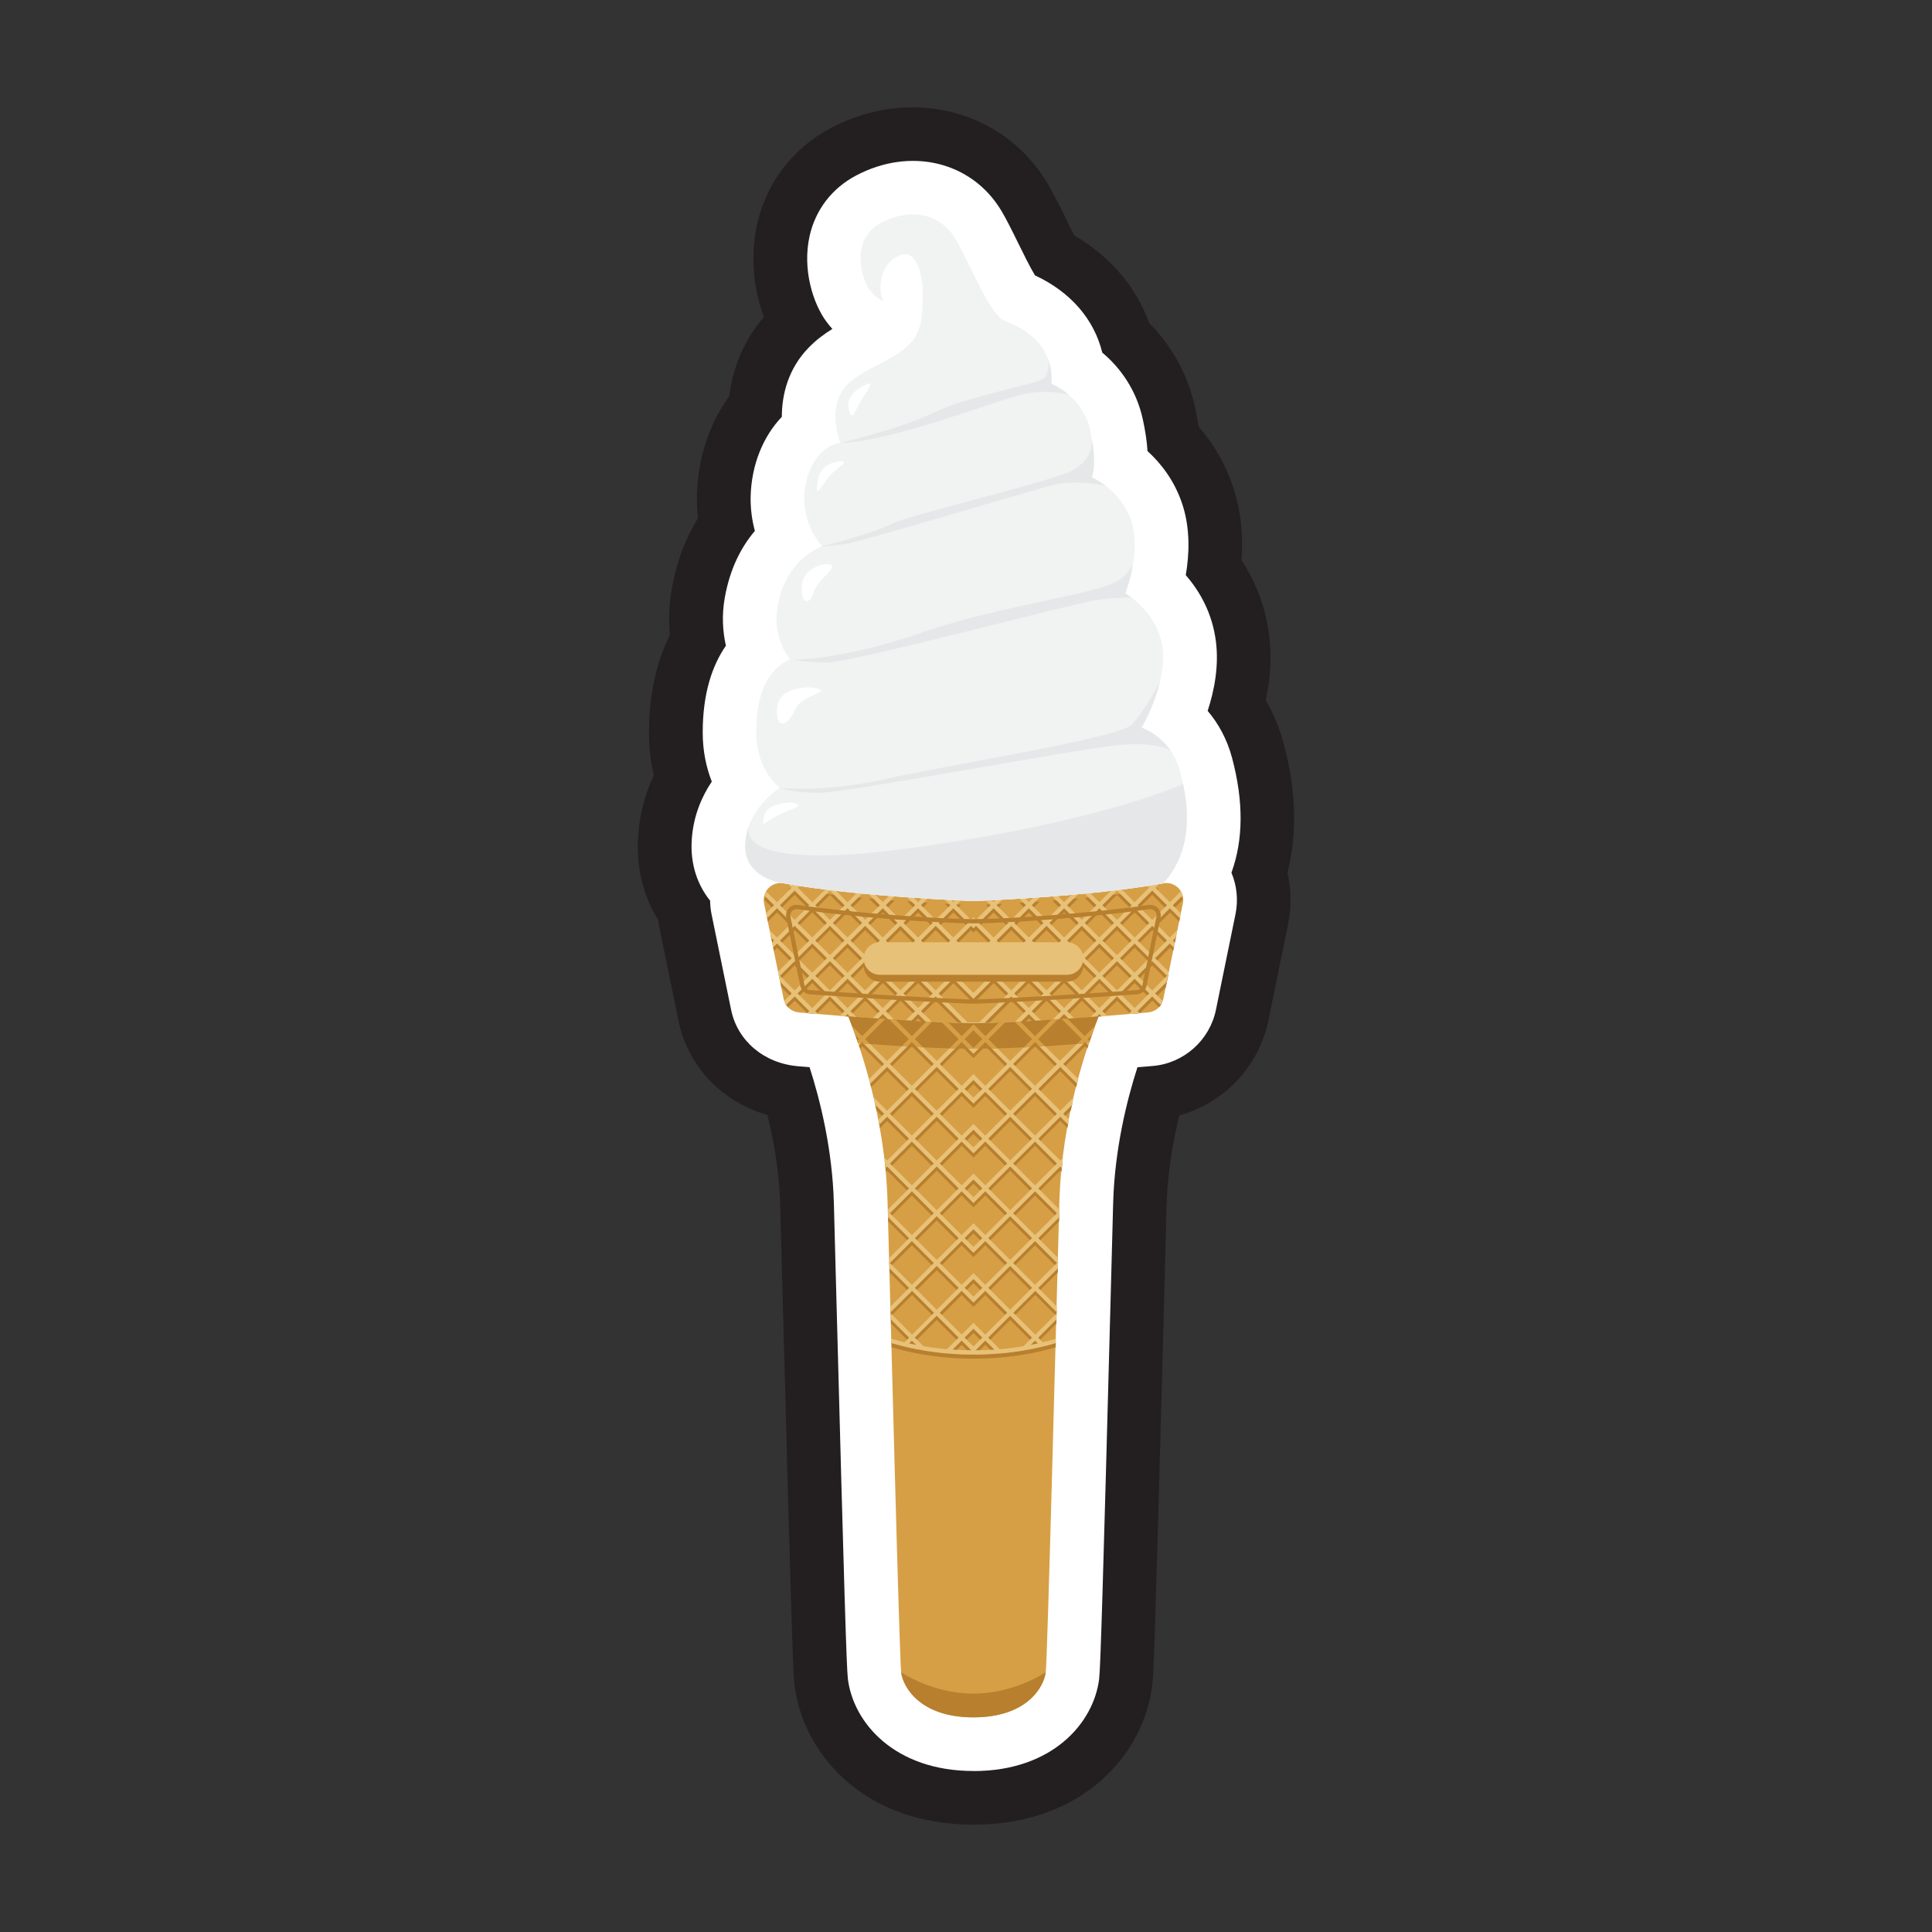 <?xml version="1.0" encoding="UTF-8"?><svg id="b" xmlns="http://www.w3.org/2000/svg" width="36" height="36" viewBox="0 0 36 36"><rect x="0" y="0" width="36" height="36" fill="#333333" stroke="none"/><path d="M23.921,13.855c-.076-.285-.188-.554-.334-.802.09-.429.11-.842.059-1.236-.064-.491-.238-.961-.512-1.38.034-.475-.015-.922-.147-1.333-.137-.426-.355-.812-.651-1.151-.017-.114-.04-.235-.068-.363-.158-.717-.517-1.23-.854-1.571-.246-.679-.73-1.243-1.398-1.633-.052-.103-.104-.21-.145-.294-.13-.268-.257-.517-.362-.692-.821-1.358-2.551-1.795-4.026-1.015-.711.375-1.198,1.011-1.374,1.79-.143.637-.054,1.245.125,1.73-.356.414-.575.917-.644,1.475-.377.52-.589,1.166-.604,1.86-.002.139.004.277.019.415-.236.384-.399.822-.486,1.309-.051.288-.063.579-.036.869-.259.515-.39,1.123-.39,1.817,0,.273.03.539.089.798-.168.357-.265.735-.291,1.129-.039.568.088,1.102.369,1.561.005.031.011.064.017.095l.365,1.785c.175.855.816,1.517,1.657,1.758.118.474.222,1.052.239,1.668l.049,1.847c.166,6.258.191,6.894.219,7.117.156,1.248,1.265,2.592,3.332,2.592,2.07,0,3.179-1.345,3.332-2.591.028-.222.054-.897.221-7.16l.048-1.804c.017-.612.119-1.188.236-1.66.827-.228,1.483-.908,1.659-1.769l.366-1.786c.066-.323.062-.652-.01-.97.186-.725.164-1.532-.07-2.405ZM22.023,16.645c.024.06.031.124.019.186l-.365,1.784c-.027.133-.145.238-.278.249l-.951.078-.205.636c-.211.654-.47,1.674-.501,2.813l-.048,1.805c-.118,4.423-.182,6.716-.207,6.966-.036.29-.363.838-1.347.838-.854,0-1.297-.436-1.346-.832-.025-.253-.088-2.533-.206-6.93l-.049-1.848c-.031-1.139-.29-2.158-.501-2.812l-.205-.634-.876-.072c-.189-.017-.324-.114-.353-.256l-.371-1.845-.004-.345-.215-.269c-.096-.12-.137-.266-.124-.448.014-.21.081-.402.207-.591l.289-.434-.19-.485c-.067-.17-.101-.355-.101-.55,0-.453.086-.806.254-1.049l.249-.36-.096-.428c-.037-.166-.041-.335-.012-.5.056-.315.17-.574.338-.773l.341-.4-.137-.508c-.032-.117-.046-.235-.044-.351.007-.328.118-.629.305-.825l.275-.289.001-.4c.001-.244.072-.443.216-.593.063-.066.146-.131.254-.198l.966-.691-.801-.888c-.086-.113-.214-.46-.142-.782.046-.206.167-.361.357-.462.202-.107.406-.159.595-.159.324,0,.609.151.783.44.081.134.176.328.284.55.092.188.244.493.347.664l.158.261.276.129c.266.123.604.356.704.768l.078.32.253.211c.15.125.344.346.419.686.037.167.059.315.067.445l.026.403.298.272c.18.165.307.357.376.573.072.224.081.511.025.829l-.081.469.312.358c.184.212.29.442.324.701.031.244-.007.541-.111.86l-.174.533.363.427c.117.137.2.298.249.48.163.609.169,1.128.017,1.544l-.134.368.151.36Z" fill="#231f20" stroke-width="0"/><path d="M18.139,33c-1.46,0-2.237-.89-2.34-1.716-.025-.2-.071-1.709-.212-7.019l-.049-1.847c-.028-1.01-.257-1.924-.453-2.532l-.213-.018c-.649-.055-1.133-.485-1.249-1.052l-.365-1.784c-.017-.083-.025-.166-.026-.249-.235-.294-.373-.678-.342-1.139.029-.44.185-.799.373-1.08-.103-.264-.169-.57-.169-.914,0-.738.181-1.256.432-1.618-.061-.27-.078-.573-.021-.894.097-.546.308-.948.561-1.245-.051-.19-.083-.402-.079-.634.013-.596.232-1.126.581-1.492.001-.441.132-.907.494-1.283.139-.145.294-.26.448-.355-.036-.04-.072-.083-.107-.13-.252-.336-.457-.979-.317-1.602.11-.49.418-.89.865-1.126,1.013-.536,2.151-.264,2.703.648.092.153.203.375.319.612.081.165.218.445.312.6.664.309,1.103.819,1.254,1.439.332.277.634.69.754,1.236.05.225.078.423.089.599.251.229.51.557.654,1.006.146.455.124.929.059,1.306.25.287.492.693.561,1.23.06.463-.03.923-.153,1.299.195.23.359.519.453.869.218.814.214,1.532-.01,2.146.101.24.129.509.076.772l-.365,1.784c-.116.568-.6.997-1.176,1.046l-.286.023c-.196.609-.425,1.523-.453,2.533l-.048,1.805c-.142,5.343-.188,6.86-.213,7.061-.102.825-.877,1.716-2.34,1.716Z" fill="#fff" stroke-width="0"/><path d="M21.677,16.459c-1.371.252-3.538.331-3.538.331,0,0-2.168-.079-3.538-.331-.219-.04-.408.154-.364.372l.365,1.784c.028.136.142.238.281.25,3.035.259,3.477.259,6.512,0,.139-.012.253-.114.281-.25l.365-1.784c.045-.218-.145-.412-.364-.372Z" fill="#d69f45" stroke-width="0"/><path d="M18.139,19.066c-.556,0-1.548-.066-2.332-.126.201.502.687,1.869.731,3.451.055,1.999.221,8.505.254,8.77s.342.84,1.347.84,1.314-.574,1.347-.84.199-6.771.254-8.77c.044-1.582.53-2.949.731-3.451-.785.06-1.776.126-2.332.126Z" fill="#d69f45" stroke-width="0"/><path d="M22.004,16.687l-.204.204-.273-.273.065-.065c-.068.012-.137.023-.208.034l.031.031-.273.273-.237-.237c-.069.009-.138.017-.207.025l-.212.212-.172-.172c-.034.003-.068.007-.101.01l.217.217-.273.273-.273-.273.206-.206c-.041.004-.082.007-.122.011l-.139.139-.118-.118c-.035.003-.069.005-.103.008l.165.165-.273.273-.273-.273.148-.148c-.04.003-.08.006-.119.008l-.084.084-.073-.073c-.035.002-.07.004-.104.007l.122.122-.273.273-.273-.273.104-.104c-.041.002-.08.004-.117.006l-.042.042-.038-.038c-.038.002-.073.004-.106.005l.088.088-.273.273-.047-.047-.047.047-.273-.273.088-.088c-.032-.002-.068-.003-.106-.005l-.038.038-.042-.042c-.037-.002-.076-.004-.117-.006l.104.104-.273.273-.273-.273.122-.122c-.034-.002-.069-.004-.104-.007l-.073.073-.084-.084c-.039-.003-.079-.005-.119-.008l.148.148-.273.273-.273-.273.165-.165c-.034-.003-.068-.005-.103-.008l-.118.118-.139-.139c-.041-.004-.081-.007-.122-.011l.206.206-.273.273-.273-.273.217-.217c-.034-.003-.067-.006-.101-.01l-.172.172-.212-.212c-.07-.008-.139-.016-.207-.025l-.237.237-.273-.273.031-.031c-.071-.011-.14-.022-.208-.034l.065.065-.273.273-.204-.204c-.014.024-.025.051-.033.079l.181.181-.134.134.019.092.171-.171.273.273-.273.273-.119-.119.029.14.035.035-.023.023.019.092.059-.059.273.273-.24.24.046.223.194.194-.116.116c.013.023.029.044.048.063l.123-.123.233.233c.059.005.119.01.176.015l.248-.248.273.273-.017.017c.053.004.105.009.157.013l-.029-.029.273-.273.273.273-.063.063c.035.003.069.005.104.007l.015-.015.018.018c.04.003.08.006.119.008l-.081-.081.273-.273.273.273-.104.104c.036.002.07.004.105.006l.054-.054.06.06c.039.002.078.004.117.005l-.121-.121.273-.273.411.411c.038.001.075.001.113.002l-.468-.468.273-.273.375.375.375-.375.273.273-.468.468c.037-0.0.075-.001.113-.002l.411-.411.273.273-.121.121c.038-.002.077-.004.117-.005l.06-.06.054.054c.035-.002.07-.004.105-.006l-.104-.104.273-.273.273.273-.081.081c.039-.003.079-.005.119-.008l.018-.018.015.015c.034-.002.069-.005.104-.007l-.063-.063.273-.273.273.273-.029.029c.051-.004.104-.008.157-.013l-.017-.017.273-.273.248.248c.058-.005.117-.01.176-.015l.233-.233.123.123c.018-.019.035-.04.048-.063l-.116-.116.194-.194.046-.223-.24-.24.273-.273.059.059.019-.092-.023-.023.035-.035.029-.14-.119.119-.273-.273.273-.273.171.171.019-.092-.134-.134.181-.181c-.007-.028-.018-.054-.033-.079ZM21.416,17.275l-.273.273-.273-.273.273-.273.273.273ZM20.541,17.604l.273-.273.273.273-.273.273-.273-.273ZM20.758,17.933l-.273.273-.273-.273.273-.273.273.273ZM21.142,17.66l.273.273-.273.273-.273-.273.273-.273ZM20.814,16.674l.273.273-.273.273-.273-.273.273-.273ZM20.485,17.002l.273.273-.273.273-.273-.273.273-.273ZM20.43,17.604l-.273.273-.273-.273.273-.273.273.273ZM20.101,17.933l-.273.273-.273-.273.273-.273.273.273ZM19.828,17.002l.273.273-.273.273-.273-.273.273-.273ZM19.773,17.604l-.273.273-.273-.273.273-.273.273.273ZM19.444,17.933l-.273.273-.273-.273.273-.273.273.273ZM19.171,17.002l.273.273-.273.273-.273-.273.273-.273ZM19.116,17.604l-.273.273-.273-.273.273-.273.273.273ZM18.514,17.002l.273.273-.273.273-.273-.273.273-.273ZM18.139,17.378l.047-.047.273.273-.273.273-.047-.047-.047.047-.273-.273.273-.273.047.047ZM17.764,17.002l.273.273-.273.273-.273-.273.273-.273ZM17.708,17.604l-.273.273-.273-.273.273-.273.273.273ZM17.38,17.933l-.273.273-.273-.273.273-.273.273.273ZM17.107,17.002l.273.273-.273.273-.273-.273.273-.273ZM17.051,17.604l-.273.273-.273-.273.273-.273.273.273ZM16.723,17.933l-.273.273-.273-.273.273-.273.273.273ZM16.449,17.002l.273.273-.273.273-.273-.273.273-.273ZM16.394,17.604l-.273.273-.273-.273.273-.273.273.273ZM15.191,17.604l.273-.273.273.273-.273.273-.273-.273ZM15.408,17.933l-.273.273-.273-.273.273-.273.273.273ZM15.792,17.66l.273.273-.273.273-.273-.273.273-.273ZM16.065,17.275l-.273.273-.273-.273.273-.273.273.273ZM15.464,16.674l.273.273-.273.273-.273-.273.273-.273ZM15.408,17.275l-.273.273-.273-.273.273-.273.273.273ZM14.534,16.947l.273-.273.273.273-.273.273-.273-.273ZM14.534,17.604l.273-.273.273.273-.273.273-.273-.273ZM14.534,18.261l.273-.273.273.273-.273.273-.273-.273ZM15.135,18.863l-.273-.273.273-.273.273.273-.273.273ZM15.191,18.261l.273-.273.273.273-.273.273-.273-.273ZM15.792,18.863l-.273-.273.273-.273.273.273-.273.273ZM15.848,18.261l.273-.273.273.273-.273.273-.273-.273ZM16.449,18.863l-.273-.273.273-.273.273.273-.273.273ZM16.505,18.261l.273-.273.273.273-.273.273-.273-.273ZM17.107,18.863l-.273-.273.273-.273.273.273-.273.273ZM17.435,18.534l-.273-.273.273-.273.273.273-.273.273ZM17.491,17.933l.273-.273.273.273-.273.273-.273-.273ZM18.139,18.581l-.32-.32.273-.273.047.047.047-.047.273.273-.32.32ZM18.241,17.933l.273-.273.273.273-.273.273-.273-.273ZM18.57,18.261l.273-.273.273.273-.273.273-.273-.273ZM19.171,18.863l-.273-.273.273-.273.273.273-.273.273ZM19.227,18.261l.273-.273.273.273-.273.273-.273-.273ZM19.828,18.863l-.273-.273.273-.273.273.273-.273.273ZM19.884,18.261l.273-.273.273.273-.273.273-.273-.273ZM20.485,18.863l-.273-.273.273-.273.273.273-.273.273ZM20.541,18.261l.273-.273.273.273-.273.273-.273-.273ZM21.142,18.863l-.273-.273.273-.273.273.273-.273.273ZM21.744,18.261l-.273.273-.273-.273.273-.273.273.273ZM21.744,17.604l-.273.273-.273-.273.273-.273.273.273ZM21.471,17.22l-.273-.273.273-.273.273.273-.273.273Z" fill="#b77f2e" stroke-width="0"/><path d="M20.357,19.242l-.143.143-.324-.324c-.035.002-.069.005-.104.007l.373.373-.408.408-.408-.408.367-.367c-.04.003-.079.005-.119.008l-.304.304-.27-.27c-.035.002-.071.004-.106.005l.32.32-.408.408-.408-.408.312-.312c-.039.002-.078.003-.116.005l-.251.251-.22-.22-.22.22-.251-.251c-.038-.001-.077-.003-.116-.005l.312.312-.408.408-.408-.408.32-.32c-.035-.002-.07-.004-.106-.005l-.27.27-.304-.304c-.04-.003-.079-.005-.119-.008l.367.367-.408.408-.408-.408.373-.373c-.035-.002-.069-.005-.104-.007l-.324.324-.143-.143c.019.053.039.11.06.171l.028.028-.014.014c.009.027.018.055.028.084l.042-.042.408.408-.265.265c.008.029.015.059.023.088l.297-.297.408.408-.408.408-.229-.229c.011.047.021.094.031.142l.142.142-.095.095c.006.031.011.062.017.094l.134-.134.408.408-.408.408-.041-.041c.006.058.012.117.018.176l.024-.024.408.408-.392.392c.001.047.003.096.004.146l.388.388-.368.368c.002.064.004.13.005.196l.363.363-.344.344c.001.036.002.072.003.108l.397-.397.408.408-.408.408-.396-.396c.001.038.002.076.003.114l.338.338-.086.086c-.091-.022-.172-.045-.242-.066.001.027.002.055.002.082.32.096.849.213,1.529.213s1.209-.117,1.529-.213c.001-.028.002-.055.002-.082-.07.021-.151.044-.242.066l-.086-.086.338-.338c.001-.038.002-.076.003-.114l-.396.396-.408-.408.408-.408.397.397c.001-.036.002-.072.003-.108l-.344-.344.363-.363c.002-.067.004-.132.005-.196l-.368-.368.388-.388c.001-.05.003-.1.004-.146l-.392-.392.408-.408.024.024c.005-.059.011-.118.018-.176l-.041.041-.408-.408.408-.408.134.134c.006-.032.011-.063.017-.094l-.095-.095.142-.142c.01-.048.02-.095.031-.142l-.229.229-.408-.408.408-.408.297.297c.007-.03.015-.059.023-.088l-.265-.265.408-.408.042.042c.009-.029.018-.056.028-.084l-.014-.014.028-.028c.021-.06.041-.117.06-.171ZM19.231,20.367l-.408.408-.408-.408.408-.408.408.408ZM18.139,24.352l.22-.22.408.408-.408.408-.22-.22-.22.22-.408-.408.408-.408.22.22ZM17.974,24.076l.165-.165.165.165-.165.165-.165-.165ZM18.139,23.8l-.22.22-.408-.408.408-.408.22.22.22-.22.408.408-.408.408-.22-.22ZM18.139,20.643l.22-.22.408.408-.408.408-.22-.22-.22.22-.408-.408.408-.408.22.22ZM17.974,20.367l.165-.165.165.165-.165.165-.165-.165ZM18.139,22.873l-.22.22-.408-.408.408-.408.22.22.22-.22.408.408-.408.408-.22-.22ZM18.304,23.149l-.165.165-.165-.165.165-.165.165.165ZM17.974,22.222l.165-.165.165.165-.165.165-.165-.165ZM18.139,21.946l-.22.22-.408-.408.408-.408.22.22.22-.22.408.408-.408.408-.22-.22ZM17.974,21.295l.165-.165.165.165-.165.165-.165-.165ZM17.863,21.295l-.408.408-.408-.408.408-.408.408.408ZM17.863,22.222l-.408.408-.408-.408.408-.408.408.408ZM17.863,23.149l-.408.408-.408-.408.408-.408.408.408ZM18.415,23.149l.408-.408.408.408-.408.408-.408-.408ZM18.415,22.222l.408-.408.408.408-.408.408-.408-.408ZM18.415,21.295l.408-.408.408.408-.408.408-.408-.408ZM18.139,19.276l.165.165-.165.165-.165-.165.165-.165ZM17.919,19.496l.22.22.22-.22.408.408-.408.408-.22-.22-.22.22-.408-.408.408-.408ZM17.863,20.367l-.408.408-.408-.408.408-.408.408.408ZM16.583,19.904l.408-.408.408.408-.408.408-.408-.408ZM16.583,20.831l.408-.408.408.408-.408.408-.408-.408ZM16.583,21.758l.408-.408.408.408-.408.408-.408-.408ZM16.583,22.685l.408-.408.408.408-.408.408-.408-.408ZM16.583,23.612l.408-.408.408.408-.408.408-.408-.408ZM17.047,24.076l.408-.408.408.408-.408.408-.408-.408ZM16.94,25.11l.051-.051.079.079c-.046-.009-.089-.018-.131-.028ZM17.206,25.163l-.16-.16.408-.408.408.408-.216.216c-.16-.014-.307-.033-.441-.056ZM17.751,25.227l.168-.168.18.18c-.121-.001-.238-.005-.348-.013ZM17.974,25.003l.165-.165.165.165-.165.165-.165-.165ZM18.179,25.239l.181-.181.168.168c-.111.007-.227.012-.349.013ZM19.338,25.11c-.042.009-.086.019-.131.028l.079-.079.052.052ZM19.231,25.003l-.16.16c-.134.023-.281.042-.441.056l-.216-.216.408-.408.408.408ZM18.823,24.484l-.408-.408.408-.408.408.408-.408.408ZM19.694,23.612l-.408.408-.408-.408.408-.408.408.408ZM19.694,22.685l-.408.408-.408-.408.408-.408.408.408ZM19.694,21.758l-.408.408-.408-.408.408-.408.408.408ZM19.694,20.831l-.408.408-.408-.408.408-.408.408.408ZM19.286,20.312l-.408-.408.408-.408.408.408-.408.408Z" fill="#b77f2e" stroke-width="0"/><path d="M22.036,16.687c-.007-.028-.018-.054-.033-.079l-.204.204-.273-.273.065-.065c-.068.012-.137.023-.208.034l.031.031-.273.273-.237-.237c-.069.009-.138.017-.207.025l-.212.212-.172-.172c-.034.003-.068.007-.101.01l.217.217-.273.273-.273-.273.206-.206c-.041.004-.082.007-.122.011l-.139.139-.118-.118c-.035.003-.069.005-.103.008l.165.165-.273.273-.273-.273.148-.148c-.04.003-.08.006-.119.008l-.084.084-.073-.073c-.035.002-.07.004-.104.007l.122.122-.273.273-.273-.273.104-.104c-.041.002-.08.004-.117.006l-.042.042-.038-.038c-.038.002-.073.004-.106.005l.088.088-.273.273-.047-.047-.047.047-.273-.273.088-.088c-.032-.002-.068-.003-.106-.005l-.038.038-.042-.042c-.037-.002-.076-.004-.117-.006l.104.104-.273.273-.273-.273.122-.122c-.034-.002-.069-.004-.104-.007l-.073.073-.084-.084c-.039-.003-.079-.005-.119-.008l.148.148-.273.273-.273-.273.165-.165c-.034-.003-.068-.005-.103-.008l-.118.118-.139-.139c-.041-.004-.081-.007-.122-.011l.206.206-.273.273-.273-.273.217-.217c-.034-.003-.067-.006-.101-.01l-.172.172-.212-.212c-.07-.008-.139-.016-.207-.025l-.237.237-.273-.273.031-.031c-.071-.011-.14-.022-.208-.034l.065.065-.273.273-.204-.204c-.014.024-.025.051-.033.079l.181.181-.148.148.019.092.184-.184.273.273-.273.273-.139-.139.029.14.055.055-.036.036.019.092.073-.073.273.273-.253.253.039.19.214.214-.139.139c.009.027.021.052.036.075l.158-.158.273.273-.039.039c.063.005.131.011.205.017l-.056-.056.273-.273.273.273-.088.088c.034.003.068.005.103.008l.04-.04.047.047c.04.003.08.006.12.009l-.111-.111.273-.273.273.273-.133.133c.035.003.069.005.104.007l.085-.085.098.098c.04.003.079.005.119.008l-.161-.161.273-.273.273.273-.174.174c.035.002.07.004.105.006l.125-.125.14.14c.039.002.079.004.117.006l-.202-.202.273-.273.496.496c.039.001.077.002.113.002l-.554-.554.273-.273.375.375.375-.375.273.273-.554.554c.036-0.0.074-.001.113-.002l.496-.496.273.273-.202.202c.039-.002.078-.004.117-.006l.14-.14.125.125c.035-.002.07-.004.105-.006l-.174-.174.273-.273.273.273-.161.161c.04-.003.079-.005.119-.008l.098-.098.085.085c.035-.002.069-.005.104-.007l-.133-.133.273-.273.273.273-.111.111c.041-.003.081-.006.12-.009l.047-.047.04.04c.035-.003.069-.005.103-.008l-.088-.088.273-.273.273.273-.056.056c.074-.006.142-.012.205-.017l-.039-.039.273-.273.158.158c.015-.023.028-.048.036-.075l-.139-.139.214-.214.039-.19-.253-.253.273-.273.073.073.019-.092-.036-.036.055-.055.029-.14-.139.139-.273-.273.273-.273.184.184.019-.092-.148-.148.181-.181ZM21.416,17.197l-.273.273-.273-.273.273-.273.273.273ZM20.541,17.525l.273-.273.273.273-.273.273-.273-.273ZM20.758,17.854l-.273.273-.273-.273.273-.273.273.273ZM21.142,17.581l.273.273-.273.273-.273-.273.273-.273ZM20.814,16.595l.273.273-.273.273-.273-.273.273-.273ZM20.485,16.924l.273.273-.273.273-.273-.273.273-.273ZM20.43,17.525l-.273.273-.273-.273.273-.273.273.273ZM20.101,17.854l-.273.273-.273-.273.273-.273.273.273ZM19.828,16.924l.273.273-.273.273-.273-.273.273-.273ZM19.773,17.525l-.273.273-.273-.273.273-.273.273.273ZM19.444,17.854l-.273.273-.273-.273.273-.273.273.273ZM19.171,16.924l.273.273-.273.273-.273-.273.273-.273ZM19.116,17.525l-.273.273-.273-.273.273-.273.273.273ZM18.514,16.924l.273.273-.273.273-.273-.273.273-.273ZM18.139,17.299l.047-.047.273.273-.273.273-.047-.047-.047.047-.273-.273.273-.273.047.047ZM17.764,16.924l.273.273-.273.273-.273-.273.273-.273ZM17.708,17.525l-.273.273-.273-.273.273-.273.273.273ZM17.38,17.854l-.273.273-.273-.273.273-.273.273.273ZM17.107,16.924l.273.273-.273.273-.273-.273.273-.273ZM17.051,17.525l-.273.273-.273-.273.273-.273.273.273ZM16.723,17.854l-.273.273-.273-.273.273-.273.273.273ZM16.449,16.924l.273.273-.273.273-.273-.273.273-.273ZM16.394,17.525l-.273.273-.273-.273.273-.273.273.273ZM15.191,17.525l.273-.273.273.273-.273.273-.273-.273ZM15.408,17.854l-.273.273-.273-.273.273-.273.273.273ZM15.792,17.581l.273.273-.273.273-.273-.273.273-.273ZM16.065,17.197l-.273.273-.273-.273.273-.273.273.273ZM15.464,16.595l.273.273-.273.273-.273-.273.273-.273ZM15.408,17.197l-.273.273-.273-.273.273-.273.273.273ZM14.534,16.868l.273-.273.273.273-.273.273-.273-.273ZM14.534,17.525l.273-.273.273.273-.273.273-.273-.273ZM14.534,18.183l.273-.273.273.273-.273.273-.273-.273ZM15.135,18.784l-.273-.273.273-.273.273.273-.273.273ZM15.191,18.183l.273-.273.273.273-.273.273-.273-.273ZM15.792,18.784l-.273-.273.273-.273.273.273-.273.273ZM15.848,18.183l.273-.273.273.273-.273.273-.273-.273ZM16.449,18.784l-.273-.273.273-.273.273.273-.273.273ZM16.505,18.183l.273-.273.273.273-.273.273-.273-.273ZM17.107,18.784l-.273-.273.273-.273.273.273-.273.273ZM17.435,18.456l-.273-.273.273-.273.273.273-.273.273ZM17.491,17.854l.273-.273.273.273-.273.273-.273-.273ZM18.139,18.502l-.32-.32.273-.273.047.047.047-.047.273.273-.32.32ZM18.241,17.854l.273-.273.273.273-.273.273-.273-.273ZM18.57,18.183l.273-.273.273.273-.273.273-.273-.273ZM19.171,18.784l-.273-.273.273-.273.273.273-.273.273ZM19.227,18.183l.273-.273.273.273-.273.273-.273-.273ZM19.828,18.784l-.273-.273.273-.273.273.273-.273.273ZM19.884,18.183l.273-.273.273.273-.273.273-.273-.273ZM20.485,18.784l-.273-.273.273-.273.273.273-.273.273ZM20.541,18.183l.273-.273.273.273-.273.273-.273-.273ZM21.142,18.784l-.273-.273.273-.273.273.273-.273.273ZM21.744,18.183l-.273.273-.273-.273.273-.273.273.273ZM21.744,17.525l-.273.273-.273-.273.273-.273.273.273ZM21.471,17.141l-.273-.273.273-.273.273.273-.273.273Z" fill="#e8c178" stroke-width="0"/><path d="M18.14,18.704c-.814-.029-2.386-.125-3.051-.177-.087-.007-.159-.071-.177-.156l-.261-1.275c-.013-.064.005-.127.05-.174.044-.047.108-.069.172-.059,1.079.159,2.68.264,3.265.264s2.187-.105,3.265-.264h0c.064-.009.128.013.172.059.044.047.063.111.05.174l-.261,1.275c-.018.085-.09.15-.177.156-.665.051-2.237.148-3.048.177ZM14.844,16.939c-.032,0-.063.013-.086.037-.027.028-.037.066-.03.104l.261,1.275c.011.052.053.09.106.094.664.051,2.235.148,3.045.177.807-.028,2.378-.125,3.042-.177.053-.004.095-.042.106-.094l.261-1.275c.008-.038-.003-.076-.03-.104-.027-.028-.065-.042-.103-.036-1.082.159-2.689.265-3.277.265s-2.195-.105-3.277-.265c-.006-.001-.012-.001-.018-.001Z" fill="#b77f2e" stroke-width="0"/><path d="M20.402,19.117l-.189.189-.324-.324c-.035.002-.069.005-.104.007l.373.373-.408.408-.408-.408.367-.367c-.04.003-.079.005-.119.008l-.304.304-.27-.27c-.035.002-.071.004-.106.005l.32.32-.408.408-.408-.408.312-.312c-.039.002-.078.003-.116.005l-.251.251-.22-.22-.22.22-.251-.251c-.038-.001-.077-.003-.116-.005l.312.312-.408.408-.408-.408.32-.32c-.035-.002-.07-.004-.106-.005l-.27.27-.304-.304c-.04-.003-.079-.005-.119-.008l.367.367-.408.408-.408-.408.373-.373c-.035-.002-.069-.005-.104-.007l-.324.324-.189-.189c.02.053.041.112.064.175l.07.07-.034.034c.009.027.018.055.028.083l.061-.061.408.408-.281.281c.008.029.015.058.023.088l.314-.314.408.408-.408.408-.252-.252c.011.047.022.095.033.144l.164.164-.107.107c.006.031.012.062.018.094l.145-.145.408.408-.408.408-.051-.051c.008.064.015.128.021.193l.03-.03.408.408-.394.394c.001.046.003.093.004.142l.391.391-.37.37c.002.063.003.127.005.192l.365.365-.346.346c.001.036.002.072.003.108l.399-.399.408.408-.408.408-.398-.398c.001.038.002.076.003.114l.34.34-.086.086c-.092-.022-.174-.045-.244-.067.001.027.002.055.002.082.32.096.85.214,1.531.214s1.211-.118,1.531-.214c.001-.028.002-.055.002-.082-.07.021-.152.044-.244.067l-.086-.086.34-.34c.001-.038.002-.076.003-.114l-.398.398-.408-.408.408-.408.399.399c.001-.036.002-.072.003-.108l-.346-.346.365-.365c.002-.065.003-.129.005-.192l-.37-.37.391-.391c.001-.049.003-.097.004-.142l-.394-.394.408-.408.03.03c.006-.065.013-.129.021-.193l-.051.051-.408-.408.408-.408.145.145c.006-.031.011-.063.018-.094l-.107-.107.164-.164c.011-.049.022-.097.033-.144l-.252.252-.408-.408.408-.408.314.314c.008-.03.015-.059.023-.088l-.281-.281.408-.408.061.061c.009-.028.019-.056.028-.083l-.034-.034.07-.07c.022-.063.044-.121.064-.175ZM19.231,20.289l-.408.408-.408-.408.408-.408.408.408ZM18.139,24.273l.22-.22.408.408-.408.408-.22-.22-.22.22-.408-.408.408-.408.22.22ZM17.974,23.997l.165-.165.165.165-.165.165-.165-.165ZM18.139,23.722l-.22.22-.408-.408.408-.408.22.22.22-.22.408.408-.408.408-.22-.22ZM18.139,20.565l.22-.22.408.408-.408.408-.22-.22-.22.22-.408-.408.408-.408.22.22ZM17.974,20.289l.165-.165.165.165-.165.165-.165-.165ZM18.139,22.794l-.22.22-.408-.408.408-.408.22.22.22-.22.408.408-.408.408-.22-.22ZM18.304,23.07l-.165.165-.165-.165.165-.165.165.165ZM17.974,22.143l.165-.165.165.165-.165.165-.165-.165ZM18.139,21.867l-.22.22-.408-.408.408-.408.22.22.22-.22.408.408-.408.408-.22-.22ZM17.974,21.216l.165-.165.165.165-.165.165-.165-.165ZM17.863,21.216l-.408.408-.408-.408.408-.408.408.408ZM17.863,22.143l-.408.408-.408-.408.408-.408.408.408ZM17.863,23.07l-.408.408-.408-.408.408-.408.408.408ZM18.415,23.07l.408-.408.408.408-.408.408-.408-.408ZM18.415,22.143l.408-.408.408.408-.408.408-.408-.408ZM18.415,21.216l.408-.408.408.408-.408.408-.408-.408ZM18.139,19.197l.165.165-.165.165-.165-.165.165-.165ZM17.919,19.417l.22.22.22-.22.408.408-.408.408-.22-.22-.22.22-.408-.408.408-.408ZM17.863,20.289l-.408.408-.408-.408.408-.408.408.408ZM16.583,19.825l.408-.408.408.408-.408.408-.408-.408ZM16.583,20.753l.408-.408.408.408-.408.408-.408-.408ZM16.583,21.68l.408-.408.408.408-.408.408-.408-.408ZM16.583,22.607l.408-.408.408.408-.408.408-.408-.408ZM16.583,23.534l.408-.408.408.408-.408.408-.408-.408ZM17.047,23.997l.408-.408.408.408-.408.408-.408-.408ZM16.94,25.032l.051-.051.079.079c-.046-.009-.089-.018-.131-.028ZM17.206,25.084l-.16-.16.408-.408.408.408-.216.216c-.16-.014-.307-.033-.441-.056ZM17.751,25.148l.168-.168.18.18c-.121-.001-.238-.005-.348-.013ZM17.974,24.925l.165-.165.165.165-.165.165-.165-.165ZM18.179,25.161l.181-.181.168.168c-.111.007-.227.012-.349.013ZM19.338,25.032c-.042.009-.086.019-.131.028l.079-.079.052.052ZM19.231,24.925l-.16.16c-.134.023-.281.042-.441.056l-.216-.216.408-.408.408.408ZM18.823,24.405l-.408-.408.408-.408.408.408-.408.408ZM19.694,23.534l-.408.408-.408-.408.408-.408.408.408ZM19.694,22.607l-.408.408-.408-.408.408-.408.408.408ZM19.694,21.68l-.408.408-.408-.408.408-.408.408.408ZM19.694,20.753l-.408.408-.408-.408.408-.408.408.408ZM19.286,20.233l-.408-.408.408-.408.408.408-.408.408Z" fill="#e8c178" stroke-width="0"/><path d="M15.807,18.939c.048.12.112.289.183.498,1.766.137,2.534.137,4.299,0,.07-.209.135-.378.183-.498-.785.06-1.776.126-2.332.126s-1.548-.066-2.332-.126Z" fill="#b77f2e" stroke-width="0"/><path d="M16.12,19.362l.373-.373c-.034-.002-.069-.005-.103-.007-0,0-.001,0-.001,0l-.324.324-.189-.189c.002.004.003.008.004.012.006.017.013.035.02.053.003.009.007.018.01.028.008.022.016.045.025.069.001.004.003.008.004.012l.07.07-.034.034c.003.01.007.021.01.031.001.004.003.007.004.011.017.001.034.003.051.004l.024-.024.028.028c.041.003.081.006.12.009l-.093-.093Z" fill="#d69f45" stroke-width="0"/><path d="M16.568,18.994l.367.367-.133.133c.035.002.07.004.105.006l.084-.084.094.094c.039.002.078.004.117.006l-.155-.155.32-.32s0,0,0,0c-.032-.002-.065-.003-.098-.005-.003-0-.005-0-.008-0l-.27.27-.304-.304c-.04-.003-.079-.005-.119-.008,0,0-0,0-0,0Z" fill="#d69f45" stroke-width="0"/><path d="M20.213,19.306l-.324-.324s-.001,0-.001,0c-.034.002-.069.005-.103.007l.373.373-.093.093c.04-.003.08-.006.12-.009l.028-.028.024.024c.017-.001.034-.003.051-.004.001-.004.003-.007.004-.011.004-.01.007-.021.01-.031l-.034-.034.07-.07c.001-.004.003-.007.004-.011.009-.024.017-.048.025-.07.003-.009.007-.018.01-.027.007-.019.013-.037.02-.054.001-.004.003-.008.004-.012l-.189.189Z" fill="#d69f45" stroke-width="0"/><path d="M19.231,19.362l-.155.155c.039-.002.078-.004.117-.006l.094-.094.084.084c.035-.002.07-.004.105-.006l-.133-.133.367-.367s-0,0-0,0c-.04.003-.079.005-.119.008l-.304.304-.27-.27c-.003 0-.005 0-.008 0-.033.002-.066.004-.098.005,0,0,0,0,0,0l.32.32Z" fill="#d69f45" stroke-width="0"/><path d="M17.551,19.05l.312.312-.173.173c.036.001.073.002.109.002l.12-.12.123.123c.065 0.0.13 0.0.195,0l.123-.123.12.12c.036-.001.072-.002.109-.002l-.173-.173.312-.312s-0,0-0,0c-.039.002-.078.003-.116.005l-.251.251-.22-.22-.22.22-.251-.251c-.038-.001-.076-.003-.116-.005,0,0-0,0-0,0ZM18.139,19.197l.165.165-.165.165-.165-.165.165-.165Z" fill="#d69f45" stroke-width="0"/><path d="M19.882,17.686h-3.486c-.167,0-.303.136-.303.303s.136.303.303.303h3.486c.167,0,.303-.136.303-.303s-.136-.303-.303-.303Z" fill="#b77f2e" stroke-width="0"/><path d="M19.882,17.558h-3.486c-.167,0-.303.136-.303.303s.136.303.303.303h3.486c.167,0,.303-.136.303-.303s-.136-.303-.303-.303Z" fill="#e8c178" stroke-width="0"/><path d="M18.139,16.79s2.168-.079,3.538-.331c.567-.635.482-1.448.311-2.088s-.718-.812-.718-.812c0,0,.48-.801.392-1.486s-.696-1.016-.696-1.016c0,0,.304-.757.116-1.342s-.74-.823-.74-.823c0,0,.116-.221-.028-.873s-.724-.867-.724-.867c.055-.779-.597-1.071-.873-1.176s-.668-1.121-.922-1.541-.795-.591-1.381-.282-.348,1.066-.215,1.243.26.215.26.215c-.116-.254-.055-.712.315-.856s.497.597.381,1.254-.983.757-1.375,1.165-.121,1.077-.121,1.077c-.387.055-.663.503-.674,1.027s.331.9.331.9c-.42.188-.724.541-.828,1.132s.232.972.232.972c-.425.204-.628.644-.628,1.366s.441,1.031.441,1.031c0,0-.603.368-.647,1.031s.714.748.714.748c1.371.252,3.538.331,3.538.331Z" fill="#f1f2f2" stroke-width="0"/><path d="M13.952,15.403c-.034.094-.058.197-.065.308-.044.663.714.748.714.748,1.371.252,3.538.331,3.538.331,0,0,2.168-.079,3.538-.331.498-.558.493-1.253.369-1.848-.928.385-2.53.831-4.939,1.173-3.085.438-3.206-.161-3.155-.382Z" fill="#e6e7e8" stroke-width="0"/><path d="M21.27,13.559s.231-.385.343-.849c-.001.001-.288.545-.526.794-.239.248-3.429.751-4.582,1.011s-1.971.166-1.971.166c0,0,.281.103.796.088s4.742-.81,5.484-.884c.735-.073.991.094.996.098-.227-.325-.539-.424-.539-.424Z" fill="#e6e7e8" stroke-width="0"/><path d="M21.087,11.138c-.071-.053-.12-.08-.12-.08,0,0,.095-.237.146-.548-.037.084-.108.182-.238.283-.361.28-2.194.471-3.675.987s-2.43.515-2.43.515c0,0,.221.044.638.051s4.62-1.105,5.003-1.163c.38-.058.671-.045.676-.045Z" fill="#e6e7e8" stroke-width="0"/><path d="M20.604,9.054c-.144-.111-.261-.162-.261-.162,0,0,.092-.177.009-.68-.015.158-.045.342-.324.533-.28.192-3.115.854-3.432,1.024s-1.279.41-1.279.41c0,0,.226-.005.506-.057s3.225-.928,3.726-1.068c.497-.139,1.046-.002,1.054-0Z" fill="#e6e7e8" stroke-width="0"/><path d="M19.019,7.356c.491-.122.892-.001.896-0-.169-.145-.323-.203-.323-.203.012-.165-.01-.307-.051-.432.001.033.002.229-.079.323-.088.103-1.443.339-2.054.641s-1.747.567-1.747.567c.889-.007,2.866-.773,3.36-.896Z" fill="#e6e7e8" stroke-width="0"/><path d="M16.791,31.16c.033.265.342.84,1.347.84s1.314-.574,1.347-.84c0,0-.578.398-1.347.398s-1.347-.398-1.347-.398Z" fill="#b77f2e" stroke-width="0"/><path d="M16.157,7.157s-.41.152-.344.457.139-.02.252-.185.218-.335.093-.271Z" fill="#fff" stroke-width="0"/><path d="M15.659,8.594s-.363.013-.416.344-.007.232.159,0,.454-.331.257-.344Z" fill="#fff" stroke-width="0"/><path d="M15.382,10.509s-.404.05-.44.393.149.396.22.132.571-.514.22-.525Z" fill="#fff" stroke-width="0"/><path d="M15.135,12.81s-.613-.046-.653.371.192.371.324.053.796-.338.329-.424Z" fill="#fff" stroke-width="0"/><path d="M14.77,14.954s-.482-.009-.529.246-.052.149.236,0,.551-.176.292-.246Z" fill="#fff" stroke-width="0"/></svg>